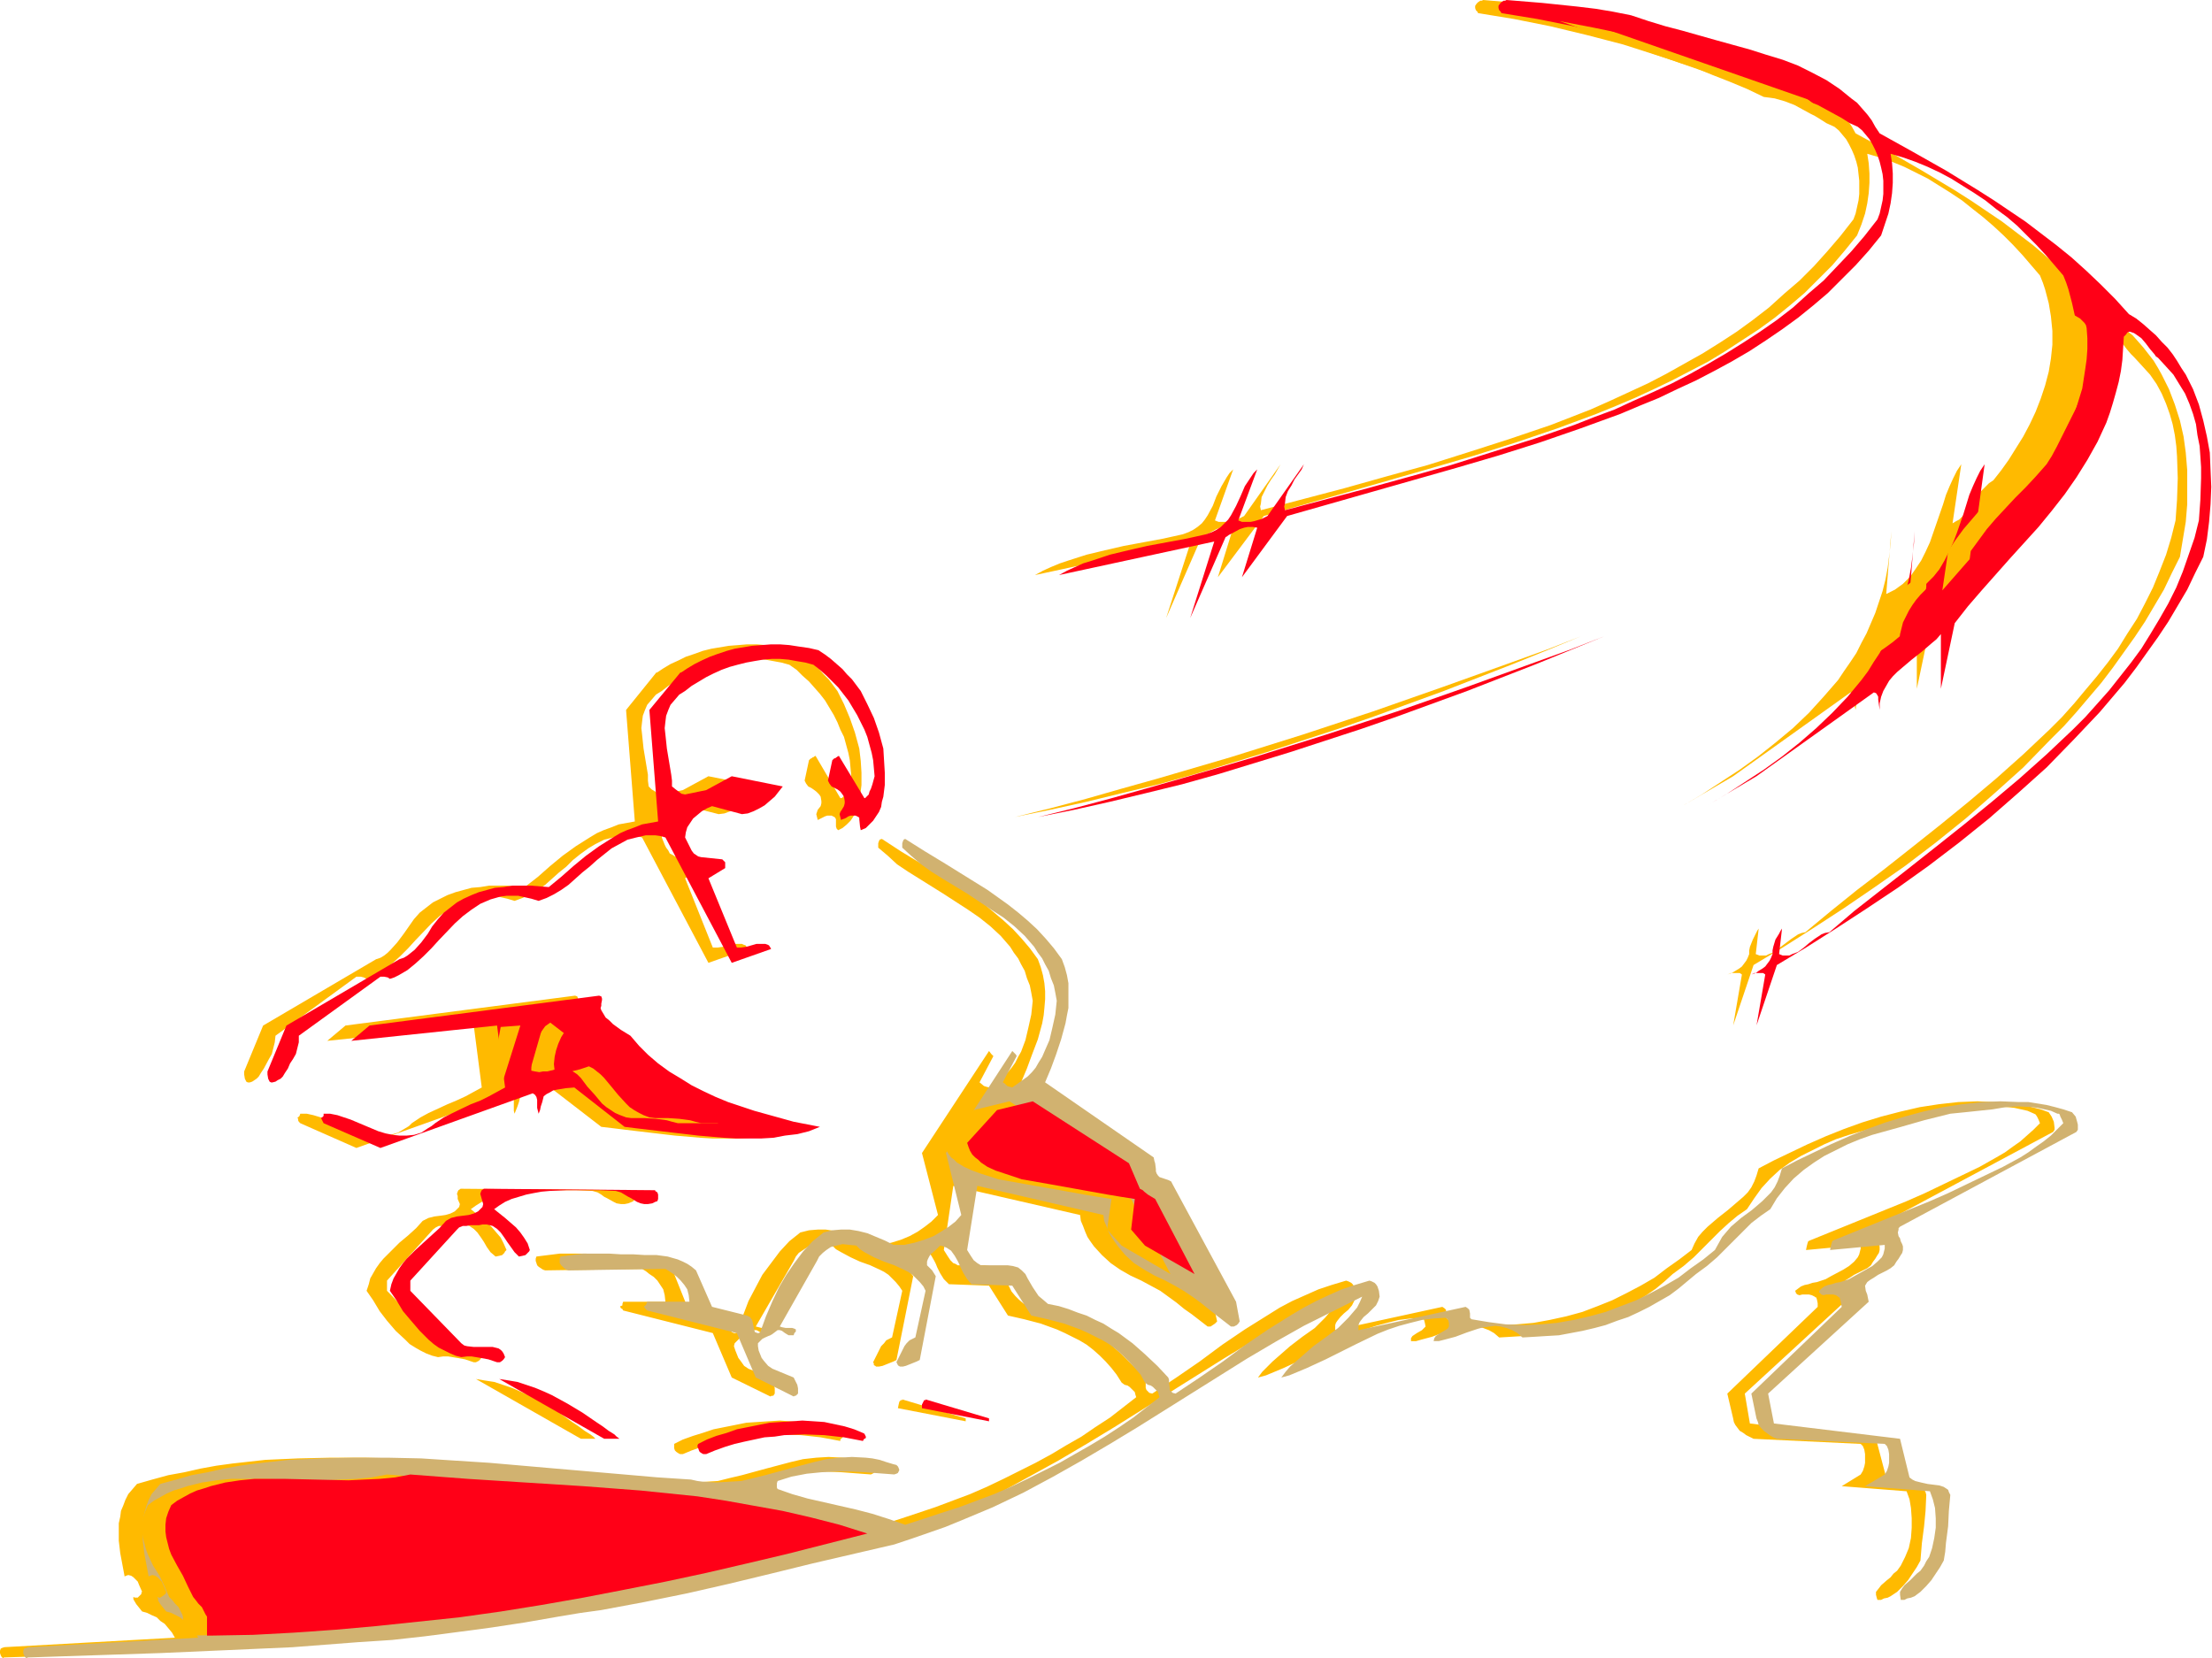 <svg xmlns="http://www.w3.org/2000/svg" fill-rule="evenodd" height="367.683" preserveAspectRatio="none" stroke-linecap="round" viewBox="0 0 3035 2275" width="490.455"><style>.brush1{fill:#ffba00}.pen1{stroke:none}.brush3{fill:#ff0017}</style><path class="pen1 brush1" d="m6 2274 91-3 91-3 90-4 91-4 91-7 45-3 45-5 46-6 46-6 45-7 46-8 30-5 30-4 59-11 58-12 58-13 57-14 57-14 56-13 29-7 28-6 23-8 24-8 22-8 23-9 43-18 42-20 40-22 40-22 39-23 38-23 75-47 75-47 38-23 39-22 40-20 41-20-3 7-5 8-5 7-6 7-14 14-17 12-17 13-16 14-8 7-7 7-7 7-6 8 11-3 12-5 12-5 13-6 13-6 14-7 14-7 14-7 29-14 15-6 15-5 15-4 16-4 16-2 16-1 2 1 1 2 1 4 1 5-3 3-2 2-7 4-3 2-3 2-2 3v4h7l7-2 15-4 16-6 15-5 8-2 8-1 8-1 8 1 7 2 8 3 7 4 7 6 17-1 16-1 16-1 17-3 16-3 16-4 16-4 16-6 15-5 15-7 15-7 14-8 13-8 13-9 12-10 11-10 15-11 14-12 12-12 12-12 12-12 12-11 12-10 13-9 10-15 10-14 12-13 13-12 14-10 15-9 16-8 16-8 16-7 18-6 35-10 35-10 36-9 20-2 19-2 19-2 18-3 18-1 18 1 9 1 9 2 9 2 9 4 2 1 2 3 2 4 2 5-9 9-9 8-9 8-10 7-11 8-12 7-23 13-25 12-25 12-25 12-25 11-133 54-2 1-1 3-1 4-1 5 75-7v5l-1 4-1 4-2 4-5 6-7 6-8 5-17 9-7 4-12 4-6 1-6 2-5 1-5 2-4 3-4 3 1 2v1l2 2 3 1 4-1h9l4 1 4 2 1 1h1l1 3 1 5v5l-124 119 8 34 1 5 2 4 3 4 3 4 5 3 4 3 10 5 147 7 3 3 2 5 1 6v12l-1 5-2 6-3 5-26 16 89 7 4 11 2 12 1 14v13l-1 14-3 14-5 12-3 6-3 6-5 7-5 4-4 5-5 4-8 7-3 4-4 5v4l1 4 1 3h5l4-2 5-1 4-2 9-6 8-8 7-8 6-9 6-9 5-9 1-12 1-12 3-23 2-21 1-22-1-4-2-3-3-2-2-2-7-2-7-1-8-1-9-2-8-2-4-2-4-3-14-53-173-21-7-41 137-126-1-5-1-5-1-5-1-7 3-5 3-3 5-3 6-4 12-6 6-3 5-4 3-5 3-4 3-5 2-3 1-4v-5l-1-3-4-8-2-3-1-5 1-4 1-2 1-2 243-130 2-3v-3l-1-8-3-7-4-6-11-4-12-3-12-3-13-2-12-2h-13l-25-1-26 1-27 3-26 4-26 6-27 7-26 8-25 9-25 10-25 11-23 11-23 11-21 11-3 10-3 8-4 8-5 7-6 6-7 6-14 12-14 11-14 12-7 7-6 7-5 9-4 9-17 13-17 12-17 13-19 11-19 10-20 10-20 8-21 8-22 6-23 5-22 4-23 2-23 1-24-1-24-3-24-4-1-2v-6l-1-3v-2l-2-2-3-2-147 32v-7l1-3 2-3 4-5 5-5 6-5 5-6 3-6 1-3 1-3-1-8v-3l-1-3-2-3-2-2-4-2-3-1-20 6-18 6-18 8-18 8-17 9-16 10-32 20-31 21-31 23-32 22-33 22-4-1-2-2-2-2-1-3v-11l-1-3-16-16-16-16-17-15-19-14-11-6-10-7-11-5-12-6-13-4-13-5-13-4-15-3-7-6-5-5-5-6-6-12-4-6-4-6-4-5-5-4-7-2-7-1h-37l-3-2-3-1-4-4-4-6-5-8 13-88 174 40 1 8 3 7 3 8 3 7 4 6 5 7 11 12 12 11 13 9 14 8 15 7 13 7 13 7 22 16 11 9 10 7 22 17h4l3-2 3-2 3-3-6-27-87-161v-2l-2-2-2-1-2-1-6-2-6-2-3-2-2-3v-3l-1-3-1-8-1-3-1-5-149-103 8-19 7-19 8-21 6-22 2-11 1-10 1-12v-11l-1-11-2-11-3-11-4-11-11-15-11-13-12-13-13-12-13-11-13-11-15-10-14-10-29-18-29-18-28-17-26-17-3 1-1 2-1 3v6l13 11 13 12 15 10 16 10 32 20 34 22 16 11 15 12 14 13 13 15 5 8 6 8 4 8 5 9 3 10 4 10 2 10 2 11-2 19-4 18-4 17-6 16-4 7-4 8-5 7-5 6-6 6-6 5-7 5-7 5-4-1-3-1-6-5 19-36-3-3-3-4-92 140 22 85-9 9-9 7-10 7-11 6-12 5-13 4-14 3h-15l-13-6-12-5-12-5-11-3-13-2h-11l-12 1-12 3-15 12-13 14-12 16-12 16-9 17-10 19-8 21-7 22-3 1h-2l-2-1h-1l-1-3-2-10-1-4-3-4-2-1-2-1-50-12-20-50-6-5-6-4-6-3-7-3-7-2-7-2-16-2h-16l-32-1-16-1h-36l-16 2-16 2-1 3v3l1 3 1 3 2 2 3 2 3 2 3 1 133-2 5 3 5 4 6 4 5 5 4 6 4 6 2 8 1 9h-58l-1 3v2l-2 1h-1v1l1 2 2 1 1 2 123 31 26 61 53 26 2-1h2l2-3v-7l-1-5-2-4-2-4-1-2-30-12-6-4-5-7-3-4-2-5-2-5-2-6 1-4 3-3 3-3 4-2 4-2 5-2 3-3 4-3h4l2 1 5 3 5 3h7l1-3 1-2 1-1-1-2-2-1-3-1h-9l-4-1-4-1 52-90 3-6 4-5 6-4 6-4 7-2 9-2 8 1 10 1 5 5 7 4 13 7 13 6 14 5 13 6 6 3 6 4 5 5 5 5 5 6 4 6-14 64-4 2-4 2-3 4-4 4-5 10-6 12 1 2v2l2 1 1 1h4l5-1 10-4 5-2 4-2 23-115-6-8-3-3-4-4-1-5 2-3 1-4 3-3 6-6 4-3 4-3 4 1 4 2 3 2 3 2 5 7 4 7 2 4 2 5 4 8 5 8 7 7 55 2 26 41 22 5 23 6 22 8 11 5 10 5 10 5 10 6 9 7 9 8 8 8 8 9 7 9 7 11 4 3 4 1 3 2 3 3 2 2 2 2 1 4 1 3-18 14-18 14-20 13-19 13-21 12-20 12-22 12-22 11-22 11-23 11-23 10-24 9-24 9-24 8-24 8-25 8-23-8-22-7-23-6-22-5-44-10-21-6-21-7v-2l-1-2v-4l1-3 20-6 20-4 20-2 20-1h20l21 1 40 3 2-1 2-1 2-2 1-2-1-3-1-2-2-2-4-1-10-3-9-3-10-2-9-1-19-1-17 1-18 2-17 4-34 9-33 9-17 4-16 4-17 1-17 1-18-1-8-1-10-2-46-3-46-4-92-8-93-8-46-3-46-3-46-1h-46l-45 1-45 2-45 5-22 3-22 4-22 5-22 4-22 6-21 6-6 7-6 7-4 8-3 8-3 7-1 8-2 9v24l2 17 3 16 3 16 2-1 3-1 4 1 3 2 3 3 3 3 2 5 4 9-1 1v2l-3 3-2 2h-4l-2-1v3l1 2 3 5 4 5 4 5 7 2 6 3 7 3 5 5 6 4 5 6 5 6 4 7-234 13-3 1-2 1-1 3v3l1 3 1 2 2 2 2-1z"/><path class="pen1" style="fill:#d1b270" d="m39 2274 91-3 90-3 91-4 90-4 91-7 46-3 45-5 46-6 45-6 46-7 46-8 30-5 29-4 59-11 59-12 57-13 58-14 57-14 56-13 56-13 24-8 23-8 23-8 22-9 43-18 42-20 41-22 39-22 39-23 38-23 75-47 75-47 39-23 39-22 40-20 40-20-3 7-4 8-6 7-6 7-7 7-7 7-16 12-18 13-16 14-8 7-8 7-6 7-6 8 11-3 12-5 12-5 13-6 13-6 14-7 14-7 14-7 29-14 15-6 15-5 15-4 16-4 16-2 16-1 2 1 2 2 1 4v5l-2 3-3 2-7 4-3 2-3 2-2 3-1 4h7l8-2 15-4 16-6 15-5 8-2 8-1 8-1 7 1 8 2 8 3 7 4 7 6 17-1 16-1 17-1 16-3 16-3 17-4 15-4 16-6 15-5 15-7 14-7 14-8 14-8 12-9 12-10 12-10 15-11 14-12 12-12 12-12 12-12 11-11 13-10 13-9 9-15 11-14 12-13 14-12 14-10 14-9 16-8 16-8 17-7 17-6 36-10 35-10 36-9 20-2 19-2 19-2 18-3 18-1 18 1 8 1 9 2 9 2 9 4h2l1 1 1 3 2 4 2 5-9 9-8 8-10 8-10 7-11 8-11 7-24 13-25 12-25 12-25 12-25 11-133 54-1 1-1 3-1 4-1 5 75-7v5l-1 4-1 4-2 4-6 6-7 6-16 9-9 5-7 4-12 4-6 1-6 2-5 1-5 2-4 3-3 3v2l1 1 2 2 3 1 4-1h9l4 1 3 2 1 1h1l1 3 1 5 1 5-124 119 7 34 2 5 1 4 3 4 4 4 4 3 4 3 5 3 5 2 148 7 3 3 2 5 1 6v12l-1 5-2 6-3 5-27 16 89 7 4 11 3 12 1 14v13l-2 14-3 14-4 12-4 6-3 6-5 7-5 4-5 5-4 4-8 7-3 4-3 5v4l1 7h5l4-2 5-1 5-2 8-6 8-8 7-8 6-9 6-9 5-9 2-12 1-12 3-23 1-21 2-22-2-4-1-3-3-2-3-2-6-2-8-1-8-1-9-2-8-2-4-2-4-3-13-53-173-21-8-41 138-126-1-5-1-5-2-5-1-7 3-5 4-3 5-3 6-4 12-6 5-3 5-4 3-5 3-4 3-5 2-3 1-4v-5l-1-3-2-4-1-4-2-3-1-5 1-4v-2l2-2 242-130 2-3v-7l-1-4-2-7-5-6-12-4-11-3-12-3-25-4h-13l-25-1-26 1-27 3-26 4-27 6-26 7-26 8-25 9-25 10-25 11-23 11-23 11-21 11-3 10-3 8-4 8-5 7-6 6-6 6-14 12-15 11-14 12-6 7-6 7-5 9-5 9-16 13-17 12-17 13-19 11-19 10-20 10-21 8-21 8-22 6-22 5-23 4-22 2-24 1-24-1-23-3-24-4-2-2v-6l-1-5-2-2-3-2-147 32v-7l1-3 2-3 4-5 6-5 5-5 6-6 3-6 1-3 1-3-1-8-1-3-1-3-2-3-2-2-4-2-3-1-20 6-18 6-18 8-17 8-17 9-17 10-32 20-31 21-31 23-32 22-33 22-4-1-2-2-2-2v-3l-1-7v-4l-1-3-15-16-17-16-17-15-19-14-10-6-11-7-11-5-12-6-12-4-13-5-13-4-15-3-7-6-6-5-4-6-4-6-7-12-3-6-5-5-5-4-7-2-7-1h-37l-5-3-5-4-4-6-5-8 14-88 173 40 1 8 3 7 3 8 4 7 4 6 5 7 10 12 12 11 14 9 14 8 15 7 13 7 12 7 12 8 11 8 20 16 22 17h4l4-2 2-2 2-3-5-27-87-161-1-2-1-2-2-1-2-1-6-2-3-1-3-1-2-2-2-3-1-3v-3l-1-8-1-3-1-5-149-103 8-19 7-19 7-21 6-22 2-11 2-10v-34l-2-11-3-11-4-11-11-15-11-13-12-13-13-12-13-11-14-11-14-10-14-10-29-18-29-18-28-17-27-17-2 1-1 2-1 3v6l12 11 14 12 14 10 16 10 33 20 33 22 17 11 15 12 14 13 13 15 5 8 6 8 4 8 5 9 3 10 4 10 2 10 2 11-2 19-4 18-4 17-7 16-3 7-5 8-4 7-5 6-6 6-7 5-7 5-7 5-4-1-3-1-3-3-3-2 19-36-1-2-1-1-2-2-2-2-91 140 21 85-8 9-9 7-11 7-10 6-13 5-13 4-14 3h-15l-12-6-12-5-12-5-12-3-12-2h-12l-12 1-12 3-15 12-13 14-12 16-11 16-10 17-9 19-9 21-8 22-2 1h-2l-2-1h-1l-1-3-2-10-1-4-3-4-2-1-2-1-48-12-22-50-6-5-6-4-6-3-7-3-7-2-7-2-15-2h-16l-16-1h-17l-16-1h-36l-16 2-15 2-1 3v6l2 3 2 2 2 2 3 2 3 1 133-2 5 3 6 4 5 4 5 5 5 6 4 6 2 8 1 9h-58l-1 3-1 2-2 1v1l1 2 1 1 2 2 123 31 26 61 52 26 2-1h1l3-3v-7l-1-5-2-4-2-4-1-2-29-12-6-4-6-7-3-4-2-5-2-5-1-6v-4l3-3 3-3 4-2 9-4 4-3 4-3h3l3 1 4 3 5 3h7l1-3 2-2v-3l-2-1-3-1h-9l-5-1-3-1 51-90 3-6 5-5 5-4 6-4 8-2 8-2 9 1 10 1 5 5 6 4 13 7 14 6 14 5 13 6 6 3 6 4 5 5 5 5 5 6 3 6-14 64-4 2-4 2-4 4-3 4-5 10-6 12 1 2 1 2 1 1 2 1h4l4-1 10-4 5-2 4-2 22-115-5-8-7-7v-5l1-3 2-4 2-3 7-6 6-6 4 1 5 2 3 2 3 2 5 7 4 7 2 4 2 5 4 8 5 8 6 7 56 2 26 41 22 5 23 6 22 8 11 5 10 5 10 5 10 6 9 7 9 8 8 8 8 9 8 9 6 11 4 3 4 1 3 2 3 3 2 2 2 2 1 4 1 3-18 14-18 14-19 13-20 13-20 12-21 12-21 12-22 11-22 11-23 11-23 10-24 9-24 9-25 8-24 8-25 8-23-8-22-7-23-6-22-5-44-10-21-6-20-7-1-2v-6l1-3 19-6 21-4 20-2 20-1h20l20 1 40 3 3-1 2-1 1-2 1-2-1-3-1-2-2-2-4-1-10-3-9-3-10-2-9-1-19-1-17 1-18 2-17 4-34 9-33 9-16 4-17 4-17 1-17 1-18-1-8-1-9-2-46-3-46-4-93-8-92-8-47-3-46-3-46-1h-45l-46 1-45 2-45 5-22 3-22 4-22 5-22 4-21 6-22 6-6 7-6 7-4 8-3 8-2 7-2 8-1 9v24l2 17 3 16 3 16 2-1 3-1 4 1 3 2 3 3 3 3 4 9 2 5v1l-1 2-4 3-3 2h-2l-2-1 1 3v2l3 5 4 5 4 5 7 2 6 3 6 3 6 5 5 4 5 6 5 6 4 7-233 13-3 1-3 1-1 3v3l1 3 1 2 2 2 3-1z"/><path class="pen1 brush1" d="m259 2244 56-1 56-3 56-4 57-5 57-6 57-6 56-8 57-9 56-10 57-11 56-11 56-12 56-13 55-13 56-14 54-14-38-12-39-10-39-9-38-7-39-7-39-6-40-4-39-4-79-6-79-5-78-5-79-6-21 4-21 2-22 1-21 1-44-1-43-1h-42l-20 2-20 3-20 5-9 3-10 3-9 4-9 5-9 5-8 6-4 9-3 9-1 9v9l1 8 2 8 2 8 3 8 7 15 9 14 7 15 6 14 5 5 3 4 3 3 2 2 3 6 2 4 1 3v26h8z"/><path class="pen1 brush3" d="m291 2244 56-1 56-3 57-4 56-5 57-6 57-6 57-8 56-9 57-10 57-11 56-11 56-12 56-13 55-13 55-14 55-14-38-12-39-10-39-9-39-7-39-7-39-6-39-4-39-4-79-6-79-5-79-5-79-6-21 4-21 2-22 1-21 1-44-1-43-1h-42l-20 2-20 3-20 5-9 3-10 3-9 4-9 5-9 5-8 6-4 9-3 9-1 9v9l1 8 2 8 2 8 3 8 8 15 8 14 7 15 7 14 4 5 3 4 3 3 2 2 3 6 2 4 2 3v26h7z"/><path class="pen1 brush1" d="m937 1995 12-5 14-5 13-4 13-3 14-3 14-3 13-1 14-2 28-1 27 1 27 3 27 5v-2l1-1 1-1h1v-2l-1-2-2-3-13-5-13-4-14-3-14-3-15-1-14-1-16 1-15 1-15 1-15 3-15 3-15 3-15 5-13 4-14 5-12 6v6l1 3 2 2 3 2 2 1h4z"/><path class="pen1 brush3" d="m969 1995 12-5 14-5 13-4 13-3 14-3 14-3 14-1 13-2 28-1 27 1 27 3 26 5 1-2 1-1 2-1v-2l-1-2-1-2-2-1-12-5-13-4-14-3-14-3-15-1-15-1-15 1-15 1-15 1-15 3-15 3-15 3-14 5-14 4-13 5-12 6-1 2v2l1 2 1 3 1 2 3 2 2 1h4z"/><path class="pen1 brush1" d="M797 1974h20l-3-3-4-3-8-5-8-6-9-6-18-13-20-12-22-12-23-10-12-4-12-4-13-2-12-2 144 82z"/><path class="pen1 brush3" d="M829 1974h21l-4-3-3-3-8-5-8-6-9-6-19-13-20-12-22-12-11-5-12-5-12-4-12-4-12-2-13-2 144 82z"/><path class="pen1 brush1" d="m1325 1946-87-26v1h-2l-2 2-1 4-1 5 93 18v-4z"/><path class="pen1 brush3" d="m1357 1946-87-26v1h-2l-1 2-2 4v5l92 18v-4z"/><path class="pen1 brush1" d="M650 1869h3l4-2 2-2 2-3-2-5-2-3-3-2-3-2-3-1-4-1h-26l-9-1-4-1-4-3-70-72v-14l63-70 4-3 4-2h5l6-1h12l11-1 5 1 3 1 6 4 5 5 5 7 4 6 4 7 5 7 7 6 5-1 4-1 3-3 1-2 2-2-4-9-4-8-6-7-6-7-7-7-7-6-15-12 7-5 8-5 9-4 9-3 11-3 10-2 11-2 11-1 23-1h46l22 1 7 2 5 3 4 3 4 2 9 5 4 2 6 1h5l5-1 5-2 2-1 2-3v-6l-2-3-3-2v-1l-230-2h-4l-3 2-1 2-1 3 1 3v4l3 7-1 4-2 2-2 2-2 2-6 3-7 2-7 1-8 1-8 2-8 4-9 10-11 10-12 10-11 11-11 11-5 6-5 7-4 7-4 7-2 8-3 9 9 13 9 15 10 13 12 14 13 12 6 6 8 5 7 4 8 4 8 3 8 2 7-1h7l6 1 6 1 11 2 12 4z"/><path class="pen1 brush3" d="M682 1869h4l3-2 2-2 2-3-2-5-2-3-2-2-3-2-4-1-4-1h-26l-9-1-4-1-4-3-70-72v-14l64-70 3-3 5-2h5l5-1h12l5-1h6l4 1 4 1 6 4 5 5 5 7 4 6 5 7 5 7 6 6 5-1 4-1 3-3 2-2 1-2-3-9-5-8-5-7-6-7-15-13-15-12 7-5 8-5 9-4 10-3 10-3 10-2 11-2 11-1 23-1h46l22 1 7 2 5 3 5 3 4 2 8 5 5 2 5 1h5l6-1 4-2 3-1 1-3v-6l-1-3-3-2v-1l-231-2h-4l-3 2-1 2-1 3 2 7 2 7-1 4-2 2-2 2-2 2-6 3-7 2-8 1-8 1-8 2-7 4-9 10-11 10-11 10-12 11-11 11-5 6-5 7-4 7-4 7-3 8-2 9 9 13 9 15 11 13 12 14 12 12 7 6 7 5 8 4 8 4 7 3 8 2 8-1h6l12 2 11 2 12 4z"/><path class="pen1 brush1" d="m1606 1748-54-103-4-3-5-3-5-4-3-2-3-2-15-35-132-85-49 12-41 45 2 6 2 5 3 5 3 4 4 3 4 4 10 6 11 5 11 4 25 8 39 7 40 7 39 7 18 3 19 3-6 42 20 22 67 39z"/><path class="pen1 brush3" d="m1639 1748-54-103-10-6-5-4-2-2-4-2-15-35-132-85-49 12-41 45 2 6 2 5 3 5 4 4 4 3 4 4 9 6 11 5 12 4 24 8 40 7 39 7 39 7 18 3 19 3-5 42 19 22 68 39z"/><path class="pen1 brush1" d="m489 1575 210-75 3 2 2 3 1 4v15l1 4 2-5 2-5 2-6 2-8 3-3 5-2 4-3 5-1 12-2 12-1 70 54 17 2 16 2 34 4 34 4 35 3 17 1h34l17-1 16-3 16-2 16-4 15-6-36-7-36-10-18-5-18-6-17-6-18-7-17-8-16-8-16-10-15-9-14-11-14-12-13-12-12-14-12-8-12-8-5-5-4-4-4-5-3-5-1-3 1-3 1-3v-7l-1-3-3-1-315 41-25 21 201-21 11 85-11 6-11 6-13 6-12 5-26 12-11 6-12 8-4 4-5 3-10 6-10 3-10 1h-10l-10-1-9-2-10-3-19-8-19-8-9-3-10-3-9-2h-9l-1 3-1 1-1 1h-1l1 2v2l1 2 2 2 77 34z"/><path class="pen1 brush3" d="m522 1575 209-75 3 2 2 3 1 4v11l1 4 1 4 2-5 1-5 2-6 2-8 4-3 4-2 5-3 5-1 12-2 12-1 69 54 16 2 17 2 34 4 34 4 35 3 17 1h34l17-1 16-3 17-2 16-4 15-6-36-7-36-10-18-5-18-6-18-6-17-7-17-8-16-8-16-10-15-9-15-11-14-12-12-12-12-14-13-8-11-8-5-5-5-4-3-5-3-5-1-3 1-3v-3l1-5v-2l-1-3-3-1-315 41-25 21 200-21 11 85-11 6-11 6-12 6-13 5-25 12-12 6-12 8-5 4-5 3-9 6-10 3-10 1h-10l-9-1-10-2-10-3-19-8-19-8-9-3-9-3-10-2h-9v3l-1 1-1 1h-1v2l1 2 1 2 1 2 78 34z"/><path class="pen1 brush1" d="M930 1541h56l-17-5-17-5-16-6-15-7-16-8-14-8-15-9-14-9-28-20-26-20-27-21-26-20-7 5-5 7-5 8-4 9-3 9-2 9v19l5 1 6 1 5-1h6l12-3 13-4 6 3 4 4 6 4 5 5 9 12 10 11 10 12 6 5 6 4 6 4 7 3 8 3 7 1h19l15 1 15 2 7 2 8 2z"/><path class="pen1 brush3" d="M962 1541h56l-17-5-17-5-16-6-15-7-16-8-14-8-15-9-14-9-27-20-27-20-26-21-26-20-7 5-6 7-5 8-4 9-3 9-2 9-1 10 1 9 6 1 6 1 11-1 12-3 12-4 6 3 5 4 5 4 5 5 10 12 9 11 11 12 5 5 6 4 7 4 6 3 8 3 8 1h18l15 1 15 2 7 2 8 2z"/><path class="pen1 brush1" d="m343 1485 3-1 3-2 3-2 3-3 3-5 4-6 7-13 4-7 2-8 2-8 1-9 111-81h6l4 1 4 2 7-2 6-3 11-7 11-9 11-10 11-11 10-11 22-23 11-10 12-9 12-8 6-3 7-3 7-2 8-2 7-1h17l8 2 9 2 10 3 11-4 11-5 10-6 10-7 19-17 10-8 9-9 10-8 11-8 10-6 12-6 12-3 12-3h14l7 1 7 2 91 172 54-19-1-2-2-3-3-1-2-1h-12l-7 2-7 2-7 1h-7l-38-95 22-14v-8l-1-2-3-2-28-3-4-1-3-2-4-2-2-4-3-4-2-4-4-10 1-7 2-7 4-6 4-6 5-5 6-5 7-4 6-3 43 11 8-1 8-3 7-4 8-4 7-6 6-6 12-14-70-14-35 19-29 6h-2l-3-1-4-3-5-3-4-4-1-8v-8l-3-18-3-18-2-19-1-9 1-9 1-8 3-8 3-7 6-7 6-7 8-5 9-7 10-6 10-6 11-5 10-5 11-4 11-3 12-3 12-2 11-2 12-1h11l12 1 11 2 11 2 11 3 10 7 8 8 9 8 15 17 7 9 6 10 6 10 5 10 4 10 5 10 3 11 3 11 2 10 1 11 1 11-3 11-2 6-2 4-2 4-2 3-2 2h-2l-34-58-2 1-1 1h-1l-1 1-2 1-2 2-6 28 2 4 3 4 4 2 3 2 4 3 4 4 2 3 1 6v3l-1 4-4 5-1 3-1 3 1 4 1 4 2-1 2-1 6-3 3-1h6l4 2 1 1 1 2v10l1 3 2 2 6-3 6-5 5-5 4-6 3-6 2-7 3-7 1-7 2-16v-17l-1-16-2-17-6-22-7-20-8-19-9-18-6-8-6-8-7-7-6-7-8-7-8-7-8-6-9-6-13-3-14-2-13-2-13-1h-13l-12 1-13 1-12 2-12 2-12 3-11 4-12 4-10 5-11 5-10 6-9 6v-1l-42 52 12 153-11 2-11 2-10 4-11 4-9 4-10 6-19 12-18 13-17 14-17 15-18 14-25-2h-24l-12 2-12 1-11 3-11 3-11 4-10 5-10 5-9 7-9 7-8 9-7 10-7 10-9 12-9 10-4 4-5 4-5 3-6 2-155 91-26 63v4l1 6 1 2 1 2 2 1h3z"/><path class="pen1 brush3" d="m374 1485 4-1 3-2 4-2 3-3 3-5 4-6 3-7 4-6 4-7 2-8 2-8v-9l112-81h5l5 1 3 2 6-2 6-3 12-7 11-9 11-10 11-11 10-11 22-23 11-10 12-9 12-8 7-3 7-3 7-2 7-2 8-1h16l9 2 9 2 10 3 11-4 10-5 10-6 10-7 19-17 10-8 10-9 10-8 10-8 11-6 11-6 12-3 13-3h13l7 1 7 2 91 172 54-19-1-2-2-3-2-1-3-1h-12l-7 2-7 2-7 1h-6l-39-95 23-14v-8l-2-2-1-1-1-1-29-3-4-1-3-2-3-2-3-4-2-4-2-4-5-10 1-7 2-7 4-6 4-6 6-5 6-5 7-4 7-3 41 11 8-1 8-3 8-4 7-4 7-6 7-6 11-14-70-14-35 19-29 6-5-1-4-3-4-3-5-4v-8l-1-8-3-18-3-18-2-19-1-9 1-9 1-8 3-8 3-7 6-7 6-7 8-5 9-7 10-6 10-6 10-5 11-5 11-4 11-3 12-3 11-2 12-2 12-1h11l12 1 11 2 12 2 11 3 9 7 9 8 8 8 8 8 7 9 7 9 6 10 6 10 5 10 5 10 4 10 3 11 3 11 2 10 1 11 1 11-3 11-2 6-2 4-1 4-3 3-2 2h-1l-35-58-2 1-1 1h-1v1h-1l-2 1-2 2-6 28 2 4 3 4 4 2 4 2 4 3 3 4 2 3 1 6v3l-1 4-3 5-2 3-1 3 1 4 1 4 2-1 3-1 2-1 3-2 3-1h7l4 2 1 1v2l1 10 1 5 7-3 5-5 5-5 4-6 4-6 3-7 1-7 2-7 2-16v-17l-2-33-6-22-7-20-9-19-9-18-6-8-6-8-7-7-6-7-8-7-8-7-8-6-9-6-13-3-14-2-13-2-13-1h-12l-13 1-13 1-12 2-12 2-11 3-12 4-11 4-11 5-10 5-10 6-9 6v-1l-43 52 12 153-11 2-11 2-10 4-11 4-9 4-10 6-19 12-18 13-17 14-17 15-17 14-25-2h-25l-12 2-12 1-11 3-11 3-10 4-11 5-9 5-9 7-9 7-8 9-8 10-6 10-9 12-9 10-5 4-5 4-5 3-6 2-155 91-26 63v4l1 6 1 2 1 2 2 1h2z"/><path class="pen1 brush1" d="M679 1485h1l1-1 3-1 7-3 23-73-27 2-14 76h6z"/><path class="pen1 brush3" d="M711 1485h1l1-1 3-1 8-3 21-73-25 2-15 76h6z"/><path class="pen1 brush1" d="m2378 1407 28-83 40-24 41-26 43-28 41-28 43-30 42-32 41-33 40-35 39-35 37-38 19-19 17-19 17-20 17-20 16-21 15-21 15-21 14-21 13-22 13-22 11-23 11-22 4-24 4-24 2-24v-47l-2-24-3-22-5-22-7-22-8-21-10-20-5-9-6-10-7-9-7-9-7-8-8-9-9-7-8-8-10-8-10-6-19-21-20-20-20-19-21-18-20-17-21-16-21-16-43-29-22-14-45-27-45-26-46-25-5-9-6-9-6-8-7-8-7-8-7-6-17-13-18-12-19-10-20-10-21-8-22-7-23-7-46-13-47-13-23-6-22-7-24-8-25-5-24-4-25-3-49-5-48-4-2 1h-2l-3 2-2 2-2 3v3l1 3 2 2 1 2 49 8 50 10 50 12 50 13 50 16 49 16 24 10 23 9 24 10 23 11 8 1 7 1 14 4 13 5 22 12 6 3 5 3 11 7 11 5 6 5 5 6 5 6 4 7 4 8 3 7 3 9 2 8 1 9 1 9v18l-1 9-2 9-2 9-3 8-18 23-18 21-18 20-20 20-21 18-21 19-22 17-22 16-23 15-24 15-25 14-25 14-25 13-26 12-26 12-27 12-54 21-56 19-56 18-57 18-58 16-57 16-114 30-1-5 1-4 1-9 4-8 4-8 5-8 5-7 4-7 4-7-50 71-4 2-4 2-10 3-6 1h-11l-5-2 25-70-5 5-4 6-7 12-7 14-5 13-7 13-4 6-4 5-6 5-6 4-6 3-8 3-27 6-27 5-27 5-26 6-25 6-25 8-12 4-12 5-11 5-11 6 214-46-34 105 49-112v1l5-3 4-2 11-6 5-2 6-1h6l6 1-21 68 63-84 116-33 115-33 58-17 57-18 56-19 54-20 27-11 26-11 26-12 25-12 25-13 25-13 23-14 23-15 23-15 22-16 21-17 20-17 19-19 19-19 17-20 17-21 6-15 5-15 3-14 2-14 1-14v-13l-1-14-2-13 17 5 17 6 17 7 16 8 16 8 16 10 16 10 15 10 15 12 14 11 14 12 14 13 13 13 13 14 12 14 12 14 4 10 3 9 5 19 3 18 2 20v19l-2 19-3 18-5 19-6 18-7 18-8 17-9 17-10 16-10 16-10 14-11 14-6 4-4 4-8 8-7 9-5 8-5 8-6 7-6 6-4 2-5 3 12-81-6 9-5 10-5 11-5 12-4 13-9 26-9 26-6 13-6 12-8 12-7 10-10 10-11 8-6 3-6 3 7-86-1 17-2 17-2 16-3 16-4 16-5 15-5 15-6 14-6 14-7 13-7 14-8 12-9 13-8 12-20 23-20 22-22 21-24 20-24 19-25 18-26 17-26 17-27 16 70-41 161-115 3 1 2 3 1 2v14l1 4 1-9 1-9 3-8 4-7 5-7 5-6 6-6 6-6 14-11 14-11 13-12 6-5 6-7v75l19-90 19-23 19-22 39-44 38-43 19-22 17-23 17-23 15-24 14-25 6-13 5-13 6-14 4-13 4-14 4-15 3-15 2-15 1-16 1-16 2-3 4-3 2-1 3 1 3 1 4 2 6 5 6 7 6 8 6 7 3 3 2 2 11 12 10 11 9 13 7 13 6 14 5 14 4 14 3 15 2 15 1 14 1 30-1 30-2 28-6 24-7 23-9 23-9 22-11 22-11 21-13 20-13 21-14 19-15 19-16 19-15 18-17 19-17 17-36 34-37 33-38 32-38 31-39 31-38 30-38 29-36 29-35 29-5 1-5 2-9 6-8 6-8 6-7 6-8 3-4 2h-9l-5-2 4-35-2 3-2 4-4 8-4 10-1 5v5l-2 5-2 4-3 4-3 4-4 3-5 3-5 3-6 2 5-2h12l3 2-12 70z"/><path class="pen1 brush3" d="m2410 1407 28-83 40-24 41-26 43-28 42-28 42-30 42-32 41-33 40-35 39-35 37-38 18-19 18-19 17-20 17-20 16-21 15-21 15-21 14-21 13-22 13-22 11-23 11-22 5-24 3-24 2-24 1-24-1-23-1-24-4-22-5-22-6-22-8-21-10-20-6-9-6-10-6-9-7-9-8-8-8-9-8-7-9-8-10-8-10-6-19-21-20-20-20-19-20-18-21-17-21-16-21-16-43-29-22-14-44-27-46-26-45-25-6-9-5-9-6-8-7-8-7-8-8-6-16-13-18-12-19-10-20-10-21-8-23-7-22-7-47-13-46-13-23-6-23-7-24-8-25-5-24-4-25-3-48-5-49-4-2 1h-2l-3 2-2 2-2 3v3l1 3 2 2 1 2 49 8 50 10 50 12 51 13 49 16 49 16 25 10 23 9 23 10 23 11 8 1 8 1 13 4 13 5 11 6 11 6 11 6 11 7 11 5 6 5 5 6 5 6 4 7 4 8 3 7 3 9 2 8 2 9 1 9v18l-1 9-2 9-2 9-3 8-18 23-18 21-19 20-19 20-21 18-21 19-22 17-23 16-23 15-24 15-24 14-25 14-25 13-26 12-27 12-26 12-27 10-28 11-55 19-57 18-57 18-57 16-58 16-113 30-1-5 1-4 1-9 3-8 5-8 4-8 5-7 5-7 3-7-50 71-8 4-10 3-5 1h-12l-5-2 26-70-5 5-4 6-8 12-6 14-6 13-7 13-4 6-5 5-5 5-6 4-6 3-8 3-27 6-27 5-27 5-26 6-25 6-24 8-13 4-11 5-11 5-11 6 213-46-33 105 49-112v1l4-3 4-2 11-6 6-2 5-1h7l6 1-21 68 62-84 116-33 116-33 58-17 57-18 55-19 55-20 26-11 27-11 25-12 26-12 25-13 24-13 24-14 23-15 22-15 22-16 21-17 20-17 19-19 19-19 18-20 17-21 5-15 5-15 3-14 2-14 1-14v-13l-1-14-2-13 17 5 17 6 17 7 17 8 15 8 16 10 16 10 15 10 15 12 15 11 14 12 13 13 13 13 13 14 12 14 12 14 4 10 3 9 5 19 4 18 1 20v19l-2 19-3 18-5 19-5 18-7 18-8 17-9 17-10 16-10 16-10 14-11 14-6 4-5 4-8 8-6 9-5 8-5 8-6 7-7 6-3 2-5 3 11-81-6 9-5 10-5 11-5 12-8 26-9 26-5 13-6 13-6 12-7 12-8 10-10 10-10 8-6 3-7 3 7-86-1 17-2 17-2 16-3 16-4 16-5 15-5 15-6 14-6 14-7 13-7 14-8 12-8 13-9 12-19 23-21 22-22 21-23 20-24 19-25 18-26 17-26 17-27 16 69-41 161-115 3 1 2 3 1 2v4l1 7 1 7v-9l2-9 3-8 4-7 4-7 5-6 6-6 7-6 13-11 14-11 14-12 6-5 6-7v75l19-90 18-23 19-22 39-44 39-43 18-22 18-23 16-23 15-24 14-25 6-13 6-13 5-14 4-13 4-14 4-15 3-15 2-15 1-16 1-16 3-3 2-3 3-1 3 1 3 1 3 2 7 5 6 7 6 8 6 7 2 3 3 2 11 12 10 11 8 13 8 13 6 14 5 14 4 14 2 15 3 15 1 14 1 15v15l-1 30-2 28-6 24-8 23-8 23-9 22-11 22-12 21-12 20-13 21-14 19-15 19-15 19-16 18-17 19-17 17-36 34-37 33-38 32-38 31-39 31-38 30-37 29-37 29-34 29-6 1-5 2-9 6-8 6-7 6-8 6-8 3-4 2h-9l-5-2 4-35-2 3-2 4-5 8-3 10-1 5v5l-2 5-2 4-6 8-4 3-5 3-4 3-6 2 2-1 2-1h12l3 2-12 70z"/><path class="pen1 brush1" d="m1392 1121 49-10 50-11 49-12 50-12 50-14 49-15 49-15 49-16 49-16 49-17 96-35 95-37 47-19 46-19-46 18-47 17-95 34-97 34-97 32-99 31-99 29-50 14-49 14-49 13-49 12z"/><path class="pen1 brush3" d="m1424 1121 50-10 49-11 50-12 49-12 50-14 49-15 49-15 49-16 49-16 49-17 96-35 95-37 93-38-46 18-47 17-94 34-97 34-98 32-99 31-99 29-49 14-50 14-49 13-49 12z"/><path class="pen1 brush1" d="m2574 897 12-8 11-8 12-10 11-11 9-12 4-7 3-6 3-7 2-8 1-7 1-8v-19l-7 3-8 5-6 5-7 5-7 6-6 6-5 7-6 7-4 8-4 8-4 8-3 8-2 8-1 9v9l1 9z"/><path class="pen1 brush3" d="m2607 897 11-8 12-8 12-10 10-11 9-12 4-7 4-6 2-7 3-8 1-7 1-8v-19l-8 3-7 5-7 5-7 5-6 6-6 6-6 7-5 7-5 8-4 8-4 8-2 8-2 8-1 9v9l1 9z"/><path class="pen1 brush1" d="m2665 810 35-40 36-39 18-20 17-20 16-20 15-21 14-22 13-22 11-23 5-12 4-12 4-13 4-13 2-13 2-13 2-14 1-14v-15l-1-14-1-4-2-3-3-3-3-3-7-4-7-5-1-1-1-2-1-2-1-3-2-6-4-7 5 15 3 15 2 16v15l-2 16-2 15-4 16-4 15-5 15-6 14-14 28-14 26-7 13-7 11-15 17-14 15-14 14-14 15-12 14-12 14-11 15-10 15-8 54z"/><path class="pen1 brush3" d="m2697 810 36-40 35-39 18-20 17-20 16-20 15-21 15-22 12-22 11-23 5-12 4-12 4-13 4-13 2-13 3-13 1-14 1-14v-15l-1-14-1-4-2-3-6-6-7-4-6-5-2-1-1-2-2-5-2-6-4-7 5 15 3 15 2 16v15l-2 16-2 15-4 16-4 15-5 15-6 14-14 28-13 26-7 13-7 11-15 17-14 15-14 14-14 15-13 14-12 14-11 15-11 15-7 54z"/><path class="pen1 brush1" d="m2497 149-17-13-19-11-19-11-21-10-21-9-23-8-22-8-24-7-24-6-24-7-48-11-48-10-47-9 362 126-5-6z"/><path class="pen1 brush3" d="m2530 149-18-13-18-11-20-11-21-10-21-9-22-8-23-8-24-7-23-6-25-7-48-11-48-10-47-9 362 126-4-6z"/></svg>
